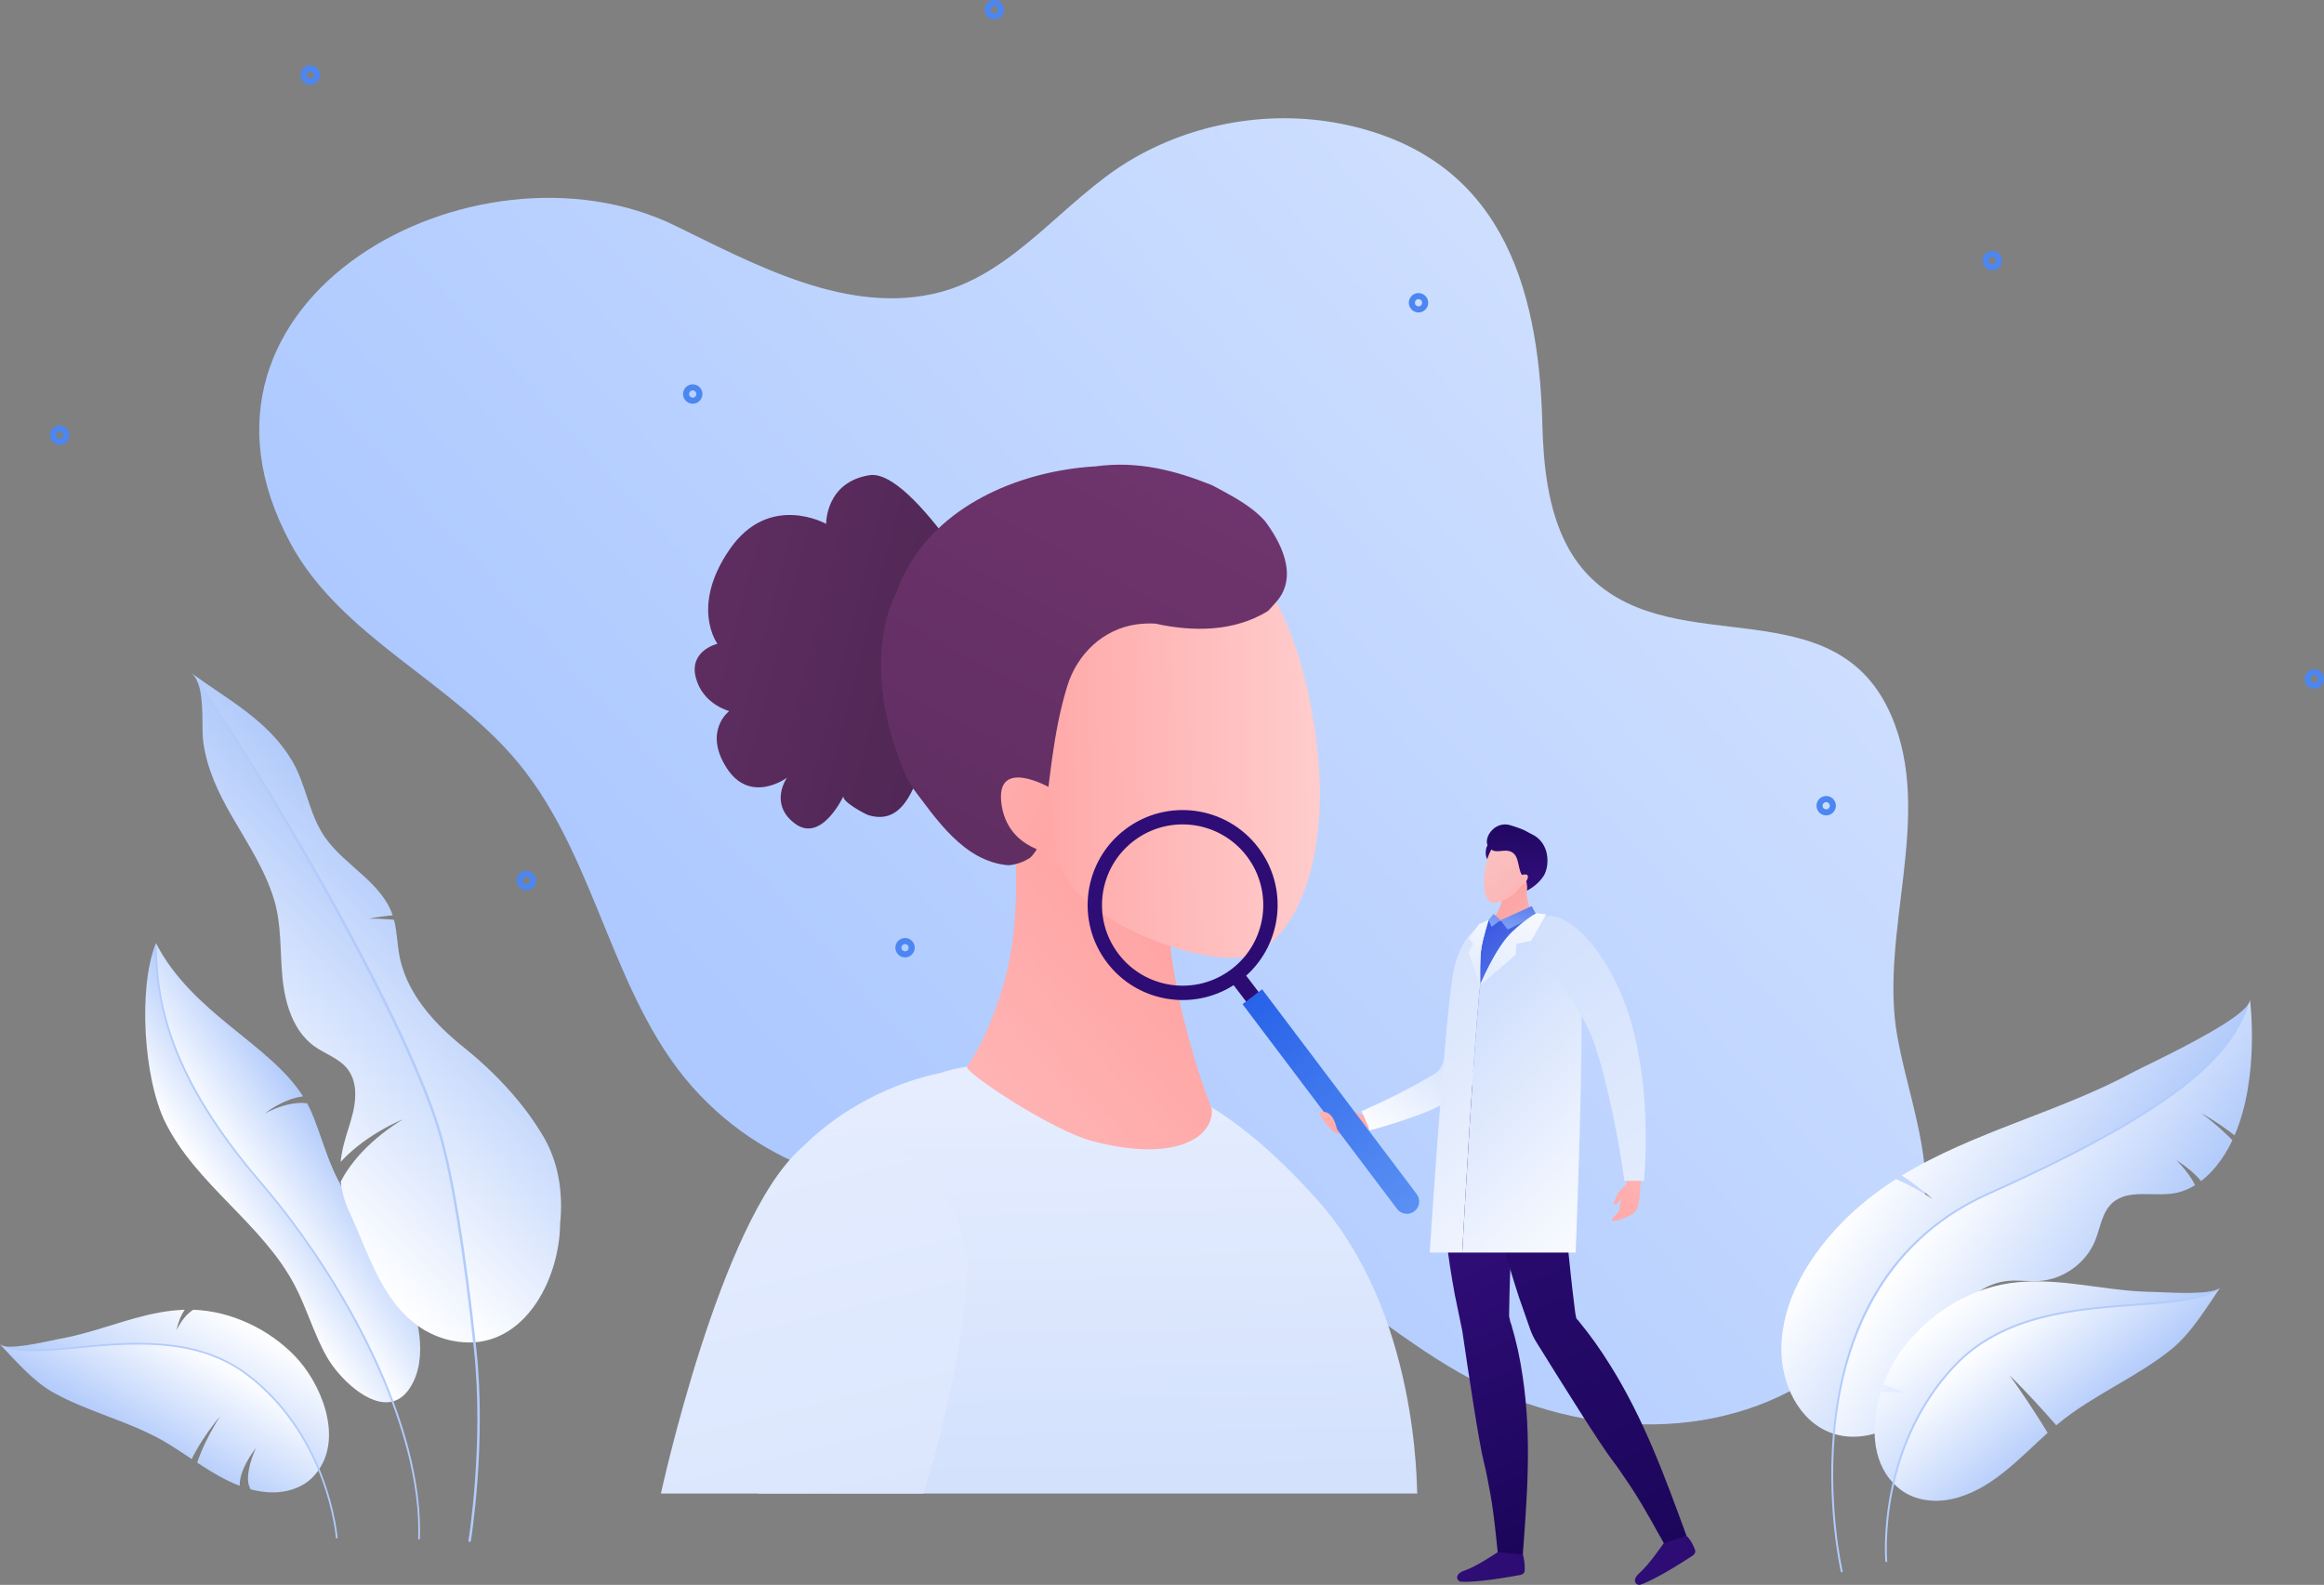 <?xml version="1.0" encoding="UTF-8"?> <svg xmlns="http://www.w3.org/2000/svg" xmlns:xlink="http://www.w3.org/1999/xlink" width="1833.15" height="1250.12" viewBox="0 0 1833.15 1250.12"><rect x="0" y="0" width="1833.15" height="1250.12" fill="#808080" stroke="none"/><defs><style> .cls-1 { fill: url(#linear-gradient-27); } .cls-2 { fill: url(#linear-gradient-24); } .cls-3 { fill: url(#linear-gradient-32); } .cls-4 { fill: #b2cbfb; } .cls-5 { fill: url(#linear-gradient-20); } .cls-6 { fill: url(#linear-gradient-5); } .cls-7 { fill: url(#linear-gradient-6); } .cls-8 { fill: url(#linear-gradient-23); } .cls-9 { fill: url(#linear-gradient-15); } .cls-10 { fill: #4c86f1; } .cls-11 { fill: url(#linear-gradient-8); } .cls-12 { fill: url(#linear-gradient); } .cls-13 { fill: url(#linear-gradient-7); } .cls-14 { fill: url(#linear-gradient-36); } .cls-15 { fill: url(#linear-gradient-14); } .cls-16 { fill: url(#linear-gradient-35); } .cls-17 { fill: url(#linear-gradient-18); } .cls-18 { fill: url(#linear-gradient-26); } .cls-19 { fill: url(#linear-gradient-29); } .cls-20 { fill: url(#linear-gradient-9); } .cls-21 { fill: url(#linear-gradient-10); } .cls-22 { fill: url(#linear-gradient-2); } .cls-23 { fill: url(#linear-gradient-41); } .cls-24 { fill: url(#linear-gradient-33); } .cls-25 { fill: url(#linear-gradient-40); } .cls-26 { fill: url(#linear-gradient-30); } .cls-27 { fill: url(#linear-gradient-34); } .cls-28 { fill: url(#linear-gradient-16); } .cls-29 { fill: url(#linear-gradient-37); } .cls-30 { fill: url(#linear-gradient-39); } .cls-31 { fill: url(#linear-gradient-12); } .cls-32 { fill: url(#linear-gradient-28); } .cls-33 { fill: url(#linear-gradient-11); } .cls-34 { fill: url(#linear-gradient-4); } .cls-35 { fill: url(#linear-gradient-19); } .cls-36 { fill: url(#linear-gradient-42); } .cls-37 { fill: url(#linear-gradient-25); } .cls-38 { fill: url(#linear-gradient-3); } .cls-39 { fill: url(#linear-gradient-38); } .cls-40 { fill: url(#linear-gradient-17); } .cls-41 { fill: url(#linear-gradient-21); } .cls-42 { fill: url(#linear-gradient-13); } .cls-43 { fill: url(#linear-gradient-22); } .cls-44 { fill: url(#linear-gradient-31); } </style><linearGradient id="linear-gradient" x1="1961.83" y1="-2752.51" x2="2036.68" y2="-2752.51" gradientTransform="translate(102.25 4332.31) rotate(-34.25)" gradientUnits="userSpaceOnUse"><stop offset="0" stop-color="#fff"></stop><stop offset="1" stop-color="#b2cbfb"></stop></linearGradient><linearGradient id="linear-gradient-2" x1="1987.54" y1="-2751.93" x2="2064.63" y2="-2751.93" xlink:href="#linear-gradient"></linearGradient><linearGradient id="linear-gradient-3" x1="1477" y1="-2145.47" x2="1698.36" y2="-2145.47" gradientTransform="translate(561.19 3458.55) rotate(-43.07)" xlink:href="#linear-gradient"></linearGradient><linearGradient id="linear-gradient-4" x1="1502.22" y1="-2143.52" x2="1713.08" y2="-2143.52" gradientTransform="translate(561.19 3458.55) rotate(-43.07)" xlink:href="#linear-gradient"></linearGradient><linearGradient id="linear-gradient-5" x1="5463.98" y1="-325.61" x2="5464.45" y2="-325.61" gradientTransform="translate(3004.05 -3515.85) rotate(119.85) scale(1 -1)" xlink:href="#linear-gradient"></linearGradient><linearGradient id="linear-gradient-6" x1="5351.82" y1="-191.87" x2="5463.98" y2="-191.87" gradientTransform="translate(3004.05 -3515.85) rotate(119.85) scale(1 -1)" xlink:href="#linear-gradient"></linearGradient><linearGradient id="linear-gradient-7" x1="5387.08" y1="-193.68" x2="5476.32" y2="-193.68" gradientTransform="translate(3004.05 -3515.85) rotate(119.85) scale(1 -1)" xlink:href="#linear-gradient"></linearGradient><linearGradient id="linear-gradient-8" x1="2244.86" y1="-608.65" x2="618.33" y2="859.74" gradientTransform="matrix(1, 0, 0, 1, 0, 0)" gradientUnits="userSpaceOnUse"><stop offset="0" stop-color="#fff"></stop><stop offset="1" stop-color="#adc9ff"></stop></linearGradient><linearGradient id="linear-gradient-9" x1="844.1" y1="826.33" x2="857.83" y2="1487.07" gradientTransform="matrix(1, 0, 0, 1, 0, 0)" gradientUnits="userSpaceOnUse"><stop offset="0" stop-color="#e7eefe"></stop><stop offset="1" stop-color="#c1d5fc"></stop></linearGradient><linearGradient id="linear-gradient-10" x1="4161.62" y1="73.49" x2="3684.96" y2="266.5" gradientTransform="translate(4393.88 -157.15) rotate(173.16) scale(1 -1) skewX(-1.01)" gradientUnits="userSpaceOnUse"><stop offset="0" stop-color="#753772"></stop><stop offset="1" stop-color="#4d2653"></stop></linearGradient><linearGradient id="linear-gradient-11" x1="528.9" y1="1054.55" x2="1184.02" y2="478.49" gradientTransform="matrix(1, 0, 0, 1, 0, 0)" gradientUnits="userSpaceOnUse"><stop offset="0" stop-color="#ffcdcd"></stop><stop offset="1" stop-color="#ff8686"></stop></linearGradient><linearGradient id="linear-gradient-12" x1="2846.59" y1="573.43" x2="3279.62" y2="573.43" gradientTransform="translate(3881.78) rotate(-180) scale(1 -1) skewX(-1.04)" xlink:href="#linear-gradient-11"></linearGradient><linearGradient id="linear-gradient-13" x1="-4477.59" y1="-418.75" x2="-4932.13" y2="395.53" gradientTransform="translate(5471.24 546.79) rotate(-1.31) skewX(1.04)" xlink:href="#linear-gradient-10"></linearGradient><linearGradient id="linear-gradient-14" x1="3432.88" y1="457.38" x2="2742.42" y2="816.06" gradientTransform="translate(3881.78) rotate(-180) scale(1 -1) skewX(-1.04)" xlink:href="#linear-gradient-11"></linearGradient><linearGradient id="linear-gradient-15" x1="571.2" y1="794.65" x2="877.42" y2="2042.49" xlink:href="#linear-gradient-9"></linearGradient><linearGradient id="linear-gradient-16" x1="1951.3" y1="-96.24" x2="1964.34" y2="-130.55" gradientTransform="translate(2996.65 1411.54) rotate(-161.18) scale(1 -1)" gradientUnits="userSpaceOnUse"><stop offset="0" stop-color="#3c1289"></stop><stop offset="1" stop-color="#1a0559"></stop></linearGradient><linearGradient id="linear-gradient-17" x1="9186.75" y1="788.91" x2="9035.14" y2="637.3" gradientTransform="translate(-7914.86)" gradientUnits="userSpaceOnUse"><stop offset="0" stop-color="#fbcbcb"></stop><stop offset="1" stop-color="#fd8484"></stop></linearGradient><linearGradient id="linear-gradient-18" x1="9060.28" y1="637.3" x2="9266.48" y2="848.3" xlink:href="#linear-gradient-17"></linearGradient><linearGradient id="linear-gradient-19" x1="1674.76" y1="805.69" x2="1719" y2="689.22" gradientTransform="translate(2872.02 626.38) rotate(-161.18) scale(.92 -.79)" xlink:href="#linear-gradient-16"></linearGradient><linearGradient id="linear-gradient-20" x1="9059.71" y1="636.69" x2="9265.91" y2="847.68" xlink:href="#linear-gradient-17"></linearGradient><linearGradient id="linear-gradient-21" x1="-1683.49" y1="1697.64" x2="-1773.21" y2="1753.74" gradientTransform="translate(-727.92 2457.14) rotate(94.09) scale(1 -1)" gradientUnits="userSpaceOnUse"><stop offset="0" stop-color="#fefefe"></stop><stop offset="1" stop-color="#cdddfd"></stop></linearGradient><linearGradient id="linear-gradient-22" x1="5455.41" y1="2573.91" x2="5358.17" y2="2750.33" gradientTransform="translate(-4664.13 2769.53) rotate(-44.36)" xlink:href="#linear-gradient-11"></linearGradient><linearGradient id="linear-gradient-23" x1="-7966.3" y1="858.25" x2="-8109.61" y2="1199.79" gradientTransform="translate(-6981.53) rotate(-180) scale(1 -1) skewX(-6.9)" xlink:href="#linear-gradient-16"></linearGradient><linearGradient id="linear-gradient-24" x1="-8153.86" y1="563.92" x2="-8442.45" y2="1251.72" gradientTransform="translate(-7150.12) rotate(-180) scale(1 -1) skewX(-2.81)" xlink:href="#linear-gradient-16"></linearGradient><linearGradient id="linear-gradient-25" x1="13992.85" y1="863.19" x2="13863.29" y2="733.64" gradientTransform="translate(-12724.53)" gradientUnits="userSpaceOnUse"><stop offset="0" stop-color="#9fc3fd"></stop><stop offset="1" stop-color="#2d4bdd"></stop></linearGradient><linearGradient id="linear-gradient-26" x1="14023.16" y1="964.49" x2="13857.81" y2="799.14" gradientTransform="translate(-12724.53)" xlink:href="#linear-gradient-21"></linearGradient><linearGradient id="linear-gradient-27" x1="14016.9" y1="998.18" x2="13769.01" y2="750.29" gradientTransform="translate(-12724.53)" xlink:href="#linear-gradient-21"></linearGradient><linearGradient id="linear-gradient-28" x1="13877.35" y1="689.33" x2="13917.06" y2="834.25" gradientTransform="translate(-12724.53)" xlink:href="#linear-gradient-21"></linearGradient><linearGradient id="linear-gradient-29" x1="13893.52" y1="751.81" x2="13923.61" y2="672.6" xlink:href="#linear-gradient-25"></linearGradient><linearGradient id="linear-gradient-30" x1="13909.53" y1="757.91" x2="13939.62" y2="678.69" xlink:href="#linear-gradient-25"></linearGradient><linearGradient id="linear-gradient-31" x1="8173.3" y1="1191.18" x2="8859.19" y2="1298.23" gradientTransform="translate(-7288.74)" xlink:href="#linear-gradient-16"></linearGradient><linearGradient id="linear-gradient-32" x1="6972.38" y1="4543.75" x2="7658.24" y2="4650.79" gradientTransform="translate(-7159.29 -209.15) rotate(-22.64)" xlink:href="#linear-gradient-16"></linearGradient><linearGradient id="linear-gradient-33" x1="1323.4" y1="-487.72" x2="2585.76" y2="450.57" gradientTransform="translate(-817.88 74.28) rotate(22.76)" xlink:href="#linear-gradient-16"></linearGradient><linearGradient id="linear-gradient-34" x1="18641.59" y1="-5039.2" x2="18957.19" y2="-4795.28" gradientTransform="translate(-18236.81 3308) rotate(7.41)" gradientUnits="userSpaceOnUse"><stop offset="0" stop-color="#0c4ae3"></stop><stop offset="1" stop-color="#6da1f7"></stop></linearGradient><linearGradient id="linear-gradient-35" x1="8650.45" y1="806.11" x2="8478.41" y2="1118.24" gradientTransform="translate(-7288.74)" xlink:href="#linear-gradient-11"></linearGradient><linearGradient id="linear-gradient-36" x1="-4034.33" y1="1198.41" x2="-3632.17" y2="690.92" gradientTransform="translate(-2480.3) rotate(-180) scale(1 -1)" xlink:href="#linear-gradient-21"></linearGradient><linearGradient id="linear-gradient-37" x1="13960.74" y1="702.66" x2="13836.84" y2="826.56" gradientTransform="translate(-12724.53)" xlink:href="#linear-gradient-21"></linearGradient><linearGradient id="linear-gradient-38" x1="5444.55" y1="2568.36" x2="5347.73" y2="2744.02" gradientTransform="translate(-4664.13 2769.53) rotate(-44.36)" xlink:href="#linear-gradient-11"></linearGradient><linearGradient id="linear-gradient-39" x1="229.27" y1="-4187.46" x2="397.6" y2="-4187.46" gradientTransform="translate(-1109.04 4168.3) rotate(35.41)" xlink:href="#linear-gradient"></linearGradient><linearGradient id="linear-gradient-40" x1="285.18" y1="-4190.87" x2="446.92" y2="-4190.87" gradientTransform="translate(-1109.04 4168.3) rotate(35.41)" xlink:href="#linear-gradient"></linearGradient><linearGradient id="linear-gradient-41" x1="1000.65" y1="-608.59" x2="1125.51" y2="-608.59" gradientTransform="translate(450.32 626.12) rotate(50.65)" xlink:href="#linear-gradient"></linearGradient><linearGradient id="linear-gradient-42" x1="1039.9" y1="-610.61" x2="1139.24" y2="-610.61" gradientTransform="translate(450.32 626.12) rotate(50.65)" xlink:href="#linear-gradient"></linearGradient></defs><g id="Bg"></g><g id="Layer_1" data-name="Layer 1"><g><path class="cls-12" d="M123.01,743.91c-14.35,35.37-9.6,107.15,7.36,141.34,24.4,49.19,76.48,79.88,102.05,128.48,9.72,18.47,15.27,38.96,25.69,57.04,9.01,15.63,32.73,39.55,51.59,34.66-23.14-61.85-62.63-124.41-104.01-172.67-66.44-77.5-82.51-133.62-82.68-188.85Z"></path><path class="cls-22" d="M263.42,924.06c-6.84-15.07-11.13-31.17-17.56-46.42-1.07-2.55-2.27-5.02-3.59-7.43-1.26-.15-2.54-.25-3.83-.27-1.99-.03-4,.12-6.02,.37-2.02,.25-4.04,.65-6.04,1.14-2.01,.49-4,1.08-5.98,1.77-1.97,.68-3.93,1.45-5.85,2.3-1.92,.85-3.82,1.77-5.66,2.82,1.65-1.33,3.4-2.54,5.18-3.7,1.79-1.16,3.63-2.25,5.52-3.26,1.89-1.01,3.83-1.95,5.83-2.79,2-.84,4.04-1.6,6.16-2.22,2.11-.61,4.27-1.13,6.5-1.46,.33-.05,.66-.09,.99-.13-26.63-41.75-87.3-65.15-116.06-120.87,.17,55.23,16.24,111.35,82.68,188.85,41.38,48.27,80.87,110.83,104.01,172.67,5.06-1.31,9.77-4.7,13.76-10.87,15.12-23.43,6.14-59.9-5.4-82.66-15.62-30.79-40.36-56.4-54.64-87.84Z"></path><path class="cls-38" d="M346.84,893.4c-25.45-87.07-132.5-272.08-190.9-355.28,5.34,13.27,2.94,36.67,4.39,47.1,3.05,21.92,12.13,40.43,22.39,58.34,12.11,21.13,25.87,41.44,33.32,65.57,6.1,19.74,4.77,40.89,6.71,61.46,1.94,20.57,8.34,42.5,25.09,54.59,8.54,6.17,19.39,9.46,26,17.66,4.01,4.97,5.88,11.06,6.29,17.44,1.04,17.22-7.39,31.98-10.43,49.11-.45,2.38-.78,4.74-1.01,7.08,1.62-1.76,3.29-3.47,5.02-5.1,2.61-2.47,5.29-4.83,8.07-7.04,2.78-2.22,5.62-4.33,8.53-6.32,2.91-1.99,5.88-3.88,8.9-5.67,3.02-1.79,6.09-3.47,9.21-5.06,3.12-1.58,6.28-3.07,9.5-4.38-3.01,1.74-5.91,3.64-8.76,5.62-2.84,1.98-5.61,4.05-8.31,6.2-2.7,2.15-5.31,4.38-7.85,6.69-2.53,2.31-4.97,4.71-7.31,7.18-2.35,2.46-4.56,5.04-6.66,7.67-2.11,2.62-4.04,5.37-5.85,8.15l-1.33,2.1-1.24,2.15c-.42,.71-.8,1.44-1.18,2.17l-.57,1.09c-.04,.07-.07,.14-.11,.21,.87,7.77,2.97,15.29,6.23,22.56,16.08,34.19,26.47,74.74,60.32,94.76,6.44,3.68,13.58,6.48,21.55,8.11,6.06,1.23,11.82,1.59,17.29,1.2-6.67-60.79-15.83-126-27.34-165.38Z"></path><path class="cls-34" d="M426.21,892.51c-5.2-8.42-11.04-16.49-17.36-24.19-12.64-15.41-27.14-29.36-42.22-41.53-5.95-4.75-11.8-9.81-17.32-15.2-16.53-16.19-30.02-35.38-34.25-57.82-1.76-9.36-1.87-19.07-4.25-28.24-1.34-.15-2.68-.28-4.03-.39-5.2-.42-10.44-.61-15.7-.47,5.15-1.1,10.39-1.88,15.67-2.43,1-.1,2-.19,3-.27-.02-.07-.05-.15-.07-.22-8.76-25.58-37-38.65-52.81-60.58-13.29-18.45-14.97-41.73-26.6-61.27-19.07-32.03-50.6-47.94-79.61-69.22,2.31,1.7,4.02,4.29,5.29,7.45,58.4,83.2,165.45,268.21,190.9,355.28,11.51,39.39,20.68,104.59,27.34,165.38,42.83-3.02,67.18-52.07,67.63-93.55,.65-6.33,.89-12.67,.65-18.97-.7-18.9-5.61-37.39-16.27-53.75Z"></path><path class="cls-6" d="M0,1060.4c1.01,.54,2.08,1.02,3.2,1.45-1.44-.29-2.54-.76-3.2-1.45Z"></path><path class="cls-7" d="M141.55,1041.18c-1,2.65-1.78,5.35-2.22,8.09,1.08-2.55,2.47-4.93,4.01-7.15,1.55-2.22,3.29-4.26,5.21-6.02,.95-.89,1.96-1.69,3-2.41,.29-.21,.6-.41,.9-.6,29.71,1.02,59.42,15.15,79.95,36.31,20.52,21.14,37.81,62.49,19.12,89.84-10.16-24.61-27.48-53.16-56.88-75.24-62.91-47.25-154.75-7.95-191.45-22.15,10.44,2.13,38.69-4.93,44.08-5.87,26.97-4.68,52.19-16.02,78.96-20.79,6.4-1.14,12.88-1.9,19.5-2.11-.09,.14-.19,.28-.28,.42-1.62,2.45-2.89,5.03-3.91,7.68Z"></path><path class="cls-13" d="M194.65,1083.99c29.4,22.08,46.72,50.63,56.88,75.24-1.26,1.84-2.68,3.62-4.28,5.33-8.71,9.3-22.12,13.21-34.84,12.55-5.09-.27-10.02-1.1-14.82-2.38-.08-.31-.21-.61-.35-.88-1.01-1.87-1.56-4.35-1.62-7-.08-2.65,.24-5.44,.78-8.22,.55-2.78,1.32-5.57,2.25-8.33,.93-2.75,2-5.48,3.25-8.15-1.83,2.31-3.5,4.76-5.07,7.28-1.57,2.53-3.01,5.17-4.27,7.95-1.24,2.78-2.32,5.7-2.96,8.88-.33,1.58-.54,3.24-.56,4.97,0,.24,0,.49,0,.73-11.73-4.45-22.75-11.22-33.49-18.27,.07-.2,.13-.39,.2-.59,.41-1.26,.88-2.51,1.33-3.76,.48-1.24,.95-2.5,1.48-3.73,1.02-2.48,2.11-4.94,3.27-7.37,1.16-2.43,2.37-4.84,3.64-7.23,1.27-2.39,2.59-4.75,3.97-7.09,1.38-2.33,2.79-4.65,4.3-6.91-1.77,2.06-3.47,4.19-5.14,6.35-1.66,2.16-3.28,4.36-4.85,6.59-1.57,2.24-3.1,4.51-4.57,6.82-1.48,2.31-2.9,4.67-4.25,7.07-.69,1.19-1.33,2.42-1.99,3.64-.57,1.12-1.15,2.24-1.7,3.37-7.54-5.01-14.98-10.02-22.46-14.32-27.82-15.96-60.48-23.12-87.72-38.73-15.31-8.78-28.93-24.7-41.05-37.4,.65,.69,1.76,1.15,3.2,1.45,36.7,14.2,128.54-25.1,191.45,22.15Z"></path><path class="cls-4" d="M122.35,745.94c.31,30.31,5.57,57.15,16.52,84.3,13.12,32.54,34.81,66.22,66.3,102.96,64.35,75.07,127.87,190.89,124.69,280.45-.01,.37,.28,.68,.65,.7,.15,0,.29-.04,.4-.12,.17-.12,.29-.31,.29-.53,.76-21.46-2.22-45.27-8.85-70.77-6.15-23.63-15.42-48.64-27.54-74.34-22.24-47.15-53.71-95.54-88.62-136.26-70.54-82.28-81.81-139.56-82.48-184.73-.27-.77-.46-1.57-.6-2.38-.14,0-.27,0-.41,0-.11,.25-.23,.49-.35,.73Z"></path><path class="cls-4" d="M154.08,534.12c1,1.39,1.82,3,2.42,4.69,.58,1.2,1.04,2.46,1.38,3.75,61.07,87.92,163.78,268.11,188.04,351.11,10,34.22,19.39,91.6,27.89,170.55,8.04,74.64-4.18,150.18-4.3,150.94-.09,.53,.27,1.02,.8,1.11,.31,.05,.61-.05,.82-.25,.15-.14,.26-.33,.29-.55,.12-.76,12.39-76.55,4.32-151.46-8.52-79.06-17.92-136.55-27.96-170.89-11.76-40.25-42.54-106.16-86.66-185.59-36.01-64.82-77.55-132.24-106.91-173.57-.04,.05-.08,.11-.12,.16Z"></path><path class="cls-4" d="M264.93,1212.88c-.02-.2-1.64-20.28-11.14-46.02-8.76-23.74-26.2-57.29-59.54-82.33-39.7-29.82-91.29-24.96-132.73-21.05-24.03,2.26-44.8,4.22-58.37-.94,.13-.14,.26-.28,.38-.42,1.42,.4,2.95,.56,4.42,.5,13.23,3.3,32.03,1.54,53.44-.48,41.68-3.93,93.54-8.82,133.67,21.31,14.85,11.15,27.83,24.89,38.59,40.83,8.6,12.75,15.81,26.93,21.42,42.15,9.56,25.91,11.19,46.14,11.21,46.34,.01,.14-.02,.27-.09,.39-.11,.19-.3,.32-.53,.34-.37,.03-.69-.25-.72-.62Z"></path></g><path class="cls-11" d="M1235.87,430c-14.87-28.25-18.47-63.15-19.29-95.82-2.8-111.09-34.16-209.55-154.45-235.67-58.24-12.65-121.19-2.1-172.13,28.84-50.7,30.8-89.21,87.14-147.73,102.9-72.32,19.48-146.89-21.66-209.79-52.29-157.37-76.61-407.55,57.5-303.37,250.54,39.84,73.82,126.76,108.86,180.05,173.64,63.53,77.22,73.81,189.72,143.08,261.86,129.83,135.19,331.43,45.26,475.97,135.4,47.91,29.88,90.63,68.22,141.33,93.07,89.52,43.87,202.85,45.2,281.38-21.47,44.4-37.67,73.52-95.95,66.73-154.58-3.85-33.24-14.9-65.2-20.92-98.12-15.04-82.33,29.24-174.36-4.79-253.61-44.08-102.66-168.6-42.91-236.61-108.47-8.02-7.73-14.4-16.59-19.47-26.22Z"></path><g><path class="cls-20" d="M1117.88,1178.07c-.53-3.94,1.35-142.71-79.6-232.57-67.37-74.77-128.94-108.84-217.49-108.84-12.32,0-24.68,.78-36.71,2.31-25.01,1.49-39.49,6.35-42.04,7.27-76.44,15.8-155.61,78.57-159.4,167.74-2.35,55.15,3.94,110.2,15.26,164.09h519.99Z"></path><path class="cls-21" d="M789.6,490.28s-68.88-120.93-103.73-115.46c-34.85,5.47-34.2,38.41-34.2,38.41,0,0-44.91-25.29-76.18,20.16-31.27,45.45-9.56,74.41-9.56,74.41,0,0-22.54,5.24-17.12,26.54,5.42,21.3,26.39,26.53,26.39,26.53,0,0-20.72,15.63-2.04,44.84,18.69,29.21,47.61,7.72,47.61,7.72,0,0-14.64,20.67,6.35,36.26,20.92,15.54,38.13-21.57,38.24-21.82-1.92,4.16,17.24,14.4,19.66,15.13,19.24,5.78,29.15-7.25,36.26-23.13,19.92-44.5,45.22-86.71,68.33-129.58Z"></path><path class="cls-33" d="M794.77,612.89s11.42,60.23,4.69,122.98c-6.69,62.45-36.42,105.39-36.42,105.39-5.08,2.83,65.77,49.87,97.45,58.47,68.13,18.48,97.65-4.03,95.25-25.2h0s-24.79-61.3-32.88-129.83c-10.14-85.8,8.6-124.59,8.6-124.59l-136.69-7.23Z"></path><path class="cls-31" d="M887.64,391.35c-171.03-1.55-183.55,156.01-133.24,221.99,46.14,60.51,60.5,28.73,85.36,76.89,19.15,37.1,98.89,68.54,137.96,65.02,39.08-3.52,79.26-74.72,57.04-194.57-22.43-120.95-84.43-168.76-147.12-169.33Z"></path><path class="cls-42" d="M1000.25,481.9c-26.78,16.55-59.25,16.55-89.01,9.98-5.08-.26-9.91-.05-14.49,.57-26.5,3.61-47.08,23.41-54.86,48.58-11.73,37.98-13.7,76.21-19.56,114.95-.49,3.26-1.29,6.36-2.38,9.22-1.73,4.56-4.18,8.47-7.52,11.47-5.56,3.51-11.23,5.33-16.85,5.82-35.59-2.78-57.56-37.32-76.49-62.1-2.46-4.32-4.68-8.76-6.64-13.3-1.96-4.54-3.65-9.2-5.04-13.96-1.56-4.25-3.03-8.7-4.37-13.32-6.74-23.1-10.36-50.38-6.57-77.39,1.04-7.1,2.58-14.18,4.77-21.24,1.85-5.1,3.94-10.09,6.23-14.96,20.36-56.06,76.7-87.05,134.87-96.05,7.27-1.13,14.58-1.9,21.86-2.32,33.27-4.51,62.53,3.11,91.91,14.87,11.05,5.95,22.68,11.89,32.43,19.62,3.25,2.58,6.29,5.35,9.05,8.4,11.09,14.63,27.84,43.05,8.97,64.21-3.1,3.56-6.33,6.94-6.33,6.94Z"></path><path class="cls-15" d="M828.5,621.46s-43.43-25.04-38.59,12.4c4.82,37.33,43.62,39.96,43.62,39.96l-5.02-52.35Z"></path><path class="cls-9" d="M631.1,906.57c-63.21,56.65-109.77,271.51-109.77,271.51h207.21s29.81-93.93,34.24-170.7c4.43-76.78-82.45-144.92-131.68-100.8Z"></path></g><g><path class="cls-28" d="M1180.51,662s-7.07,1.18-8.35,7.93c-1.27,6.75,2.22,13.07,10.22,10.67,8-2.4,8.56-16.07-1.87-18.6Z"></path><path class="cls-40" d="M1176.62,725.72c.13-.06,.26-.11,.4-.17,1.68,1.62,9.62,1.8,16.81,1.2,10.69-.89,13.57-3.85,14.87-5.23-1.14-2.48-2.77-6.64-3.86-12.02-1.82-9,1.32-18.4,1.32-18.4l-19.3,2.79s.25,7.7-2.23,17.11c-2.29,8.68-7.26,13.95-8.02,14.72Z"></path><path class="cls-17" d="M1202.51,657.26c16.8,3.81,20.7,23.24,12.45,32.77-7.6,8.79-12.57,3.77-16.83,10.92-3.29,5.52-15.24,11.92-21.18,10.91-5.94-1-8.78-14.99-4.08-33.15,4.7-18.16,20.38-23.55,29.63-21.45Z"></path><path class="cls-35" d="M1207.91,657.82c15.12,6.81,14.56,25.64,9.59,33.27s-13.07,11.45-13.07,11.45c0,0,1.2-7.7-3.15-11.61s-2.34-15.39-8.77-18.8-12.73,2.55-18.16-3.76c-5.44-6.31,4.21-21.42,17.08-17.44,12.87,3.98,12.78,5.23,16.48,6.89Z"></path><path class="cls-5" d="M1200.28,690.23s6.57-2.36,4.56,3.09c-2.01,5.44-7.87,4.42-7.87,4.42l3.31-7.51Z"></path><path class="cls-41" d="M1073.91,876.52c19.67-8.69,38.94-18.29,57.52-29.38,2.67-1.59,4.78-3.98,5.99-6.82,7.59-17.71,9.95-35.56,10.82-54.35,.54-11.71-2.2-39.9,13.55-44.43,16.43-4.73,22.42,28.5,22.87,38,1.44,30.3-9.34,63.07-34.21,83.17-13.65,11.03-30.88,16.7-47.18,22.11-7.53,2.5-15.13,4.79-22.79,6.84l-6.57-15.13Z"></path><path class="cls-43" d="M1074.92,878.84c-.62,.27-1.24,.54-1.86,.81-3.11-2.82-8.82-4.63-11.19-4.68-3.35-.08-7.24-1.48-7.6,.72-.17,1.08,3.23,2.32,6.29,3.65-2.62,.04-4.95,.37-6.4,.88-4.36,1.54-6.59-.89-7.8-1.14-1.21-.25-5.02-2.85-5.43-1.11-.41,1.74,8.4,14.33,14.1,16.1,5.7,1.78,20.72-3.19,20.72-3.19v-.08c1.33-.28,2.66-.57,3.99-.87l-4.81-11.08Z"></path><path class="cls-8" d="M1138.2,934.23c.62-32.58,2.85-62.58,4.19-78.2h50.93c0,4.77-.05,22.07-.23,32.07,.07,13.23,.13,26.39,.17,39.51,.06,42.49-2.28,65.86-2.89,108.76-.01,.99,0,2.01,.06,3.04l.25-.04c.19,1.71,.59,3.4,1.31,4.97,2.05,6.84,3.81,13.67,5.31,20.51,1.49,6.84,2.72,13.68,3.72,20.51,7.42,49,3.46,96.59-.11,144.23l-19.36-3.56c-1.28-11.13-2.68-29.07-5.87-47.1-1.75-9.91-3.6-19.26-5.32-26.07-3.69-14.67-11.46-65.75-16.93-103.14-2.47-11.82-4.54-21.87-5.85-28.28-2.88-15.54-5.34-31.41-7.02-46.37-1.68-14.96-2.58-28.99-2.35-40.87Z"></path><path class="cls-2" d="M1219.98,856.03c1.12,7.84,3.03,21.48,4.03,29.51,1.96,13.29,3.88,26.5,5.79,39.69,6.11,42.69,7.13,66.39,12.64,109.55,.22,1.72,.53,3.53,1.03,5.29,.42,.51,.87,.99,1.35,1.45,4.67,5.64,9.08,11.4,13.27,17.26,4.18,5.86,8.13,11.81,11.88,17.85,27.09,43.18,43.48,88.84,60.37,134.86l-16.91,7.49c-5.79-9.96-15.95-29.38-26.32-45.1-5.7-8.64-11.24-16.72-15.61-22.46-9.63-12.69-39.06-59.61-59.66-92.82-1.94-3.13-3.54-6.44-4.78-9.88-3.68-10.44-6.77-19.29-8.79-25.11-5.05-15.36-9.72-31.09-13.49-45.97-3.78-14.88-6.66-28.91-8.13-40.86-4.5-36.64-8.5-67.74-9.76-80.74h53.1Z"></path><path class="cls-37" d="M1153.25,845.06c-.96-3.27-7.48-26.42-8.15-51.66-.42-15.89,1.52-29.49,5.77-40.42,5.25-13.48,14.05-22.91,26.18-28.05,1.76,1.2,6.29,1.47,9.9,1.47,2.34,0,4.92-.11,7.47-.32,10.83-.9,13.98-3.83,15.48-5.4,13.04,1.54,22.7,7.39,28.71,17.4,10.96,18.24,8.04,47.4,3.66,68.65-4.38,21.27-11.06,39.07-12.15,41.89l-76.86-3.56Z"></path><path class="cls-18" d="M1246.8,770.22c0-.08-.01-.16-.02-.23-.45-24.25-8.72-45.65-35.01-49.64-3.01,1.69-9.46,5.83-18.94,14.67-10.88,10.14-21.46,32.72-25.17,41.13-.35,2.66-.66,5.43-.93,8.3-4.75,51.03-11.14,163.59-13.34,203.56h89.48s6.94-173.37,3.93-217.79Z"></path><path class="cls-1" d="M1168.57,747.29c1.3-7.29,4.66-18.47,5.66-21.71-16.43,8.09-24.44,23.6-27.78,40.85h0c-.3,1.58-.57,3.17-.8,4.77-6.84,45.03-17.92,216.8-17.92,216.8h25.66c2.2-39.97,8.58-152.53,13.34-203.56,.26-2.74,.55-5.39,.88-7.93-.11-5.48-.31-22.1,.96-29.22Z"></path><path class="cls-32" d="M1174.2,725.59s-4.09,13.1-5.63,21.7c-1.54,8.6-.92,30.09-.92,30.09l-9.21-25.79,3.68-7.06-3.68-4.3,8.29-11.36,7.47-3.27Z"></path><g><polygon class="cls-19" points="1178.15 720.89 1174.19 725.63 1176.55 731.02 1183.61 725.8 1178.15 720.89"></polygon><polygon class="cls-26" points="1208.21 714.75 1212.17 722.12 1189.26 733.17 1183.61 725.8 1208.21 714.75"></polygon></g><path class="cls-44" d="M1201.17,1225.97s1.04,3.09,1.38,7.37c.17,2.07,.17,4.09,.13,5.62-.04,1.53-1.5,2.96-3.39,3.31-9.86,1.83-34.55,6.16-47,5.3-3-.21-5.81-5.91,3.08-8.81,8.89-2.9,25.98-14.41,25.98-14.41l19.82,1.62Z"></path><path class="cls-3" d="M1330.34,1211.48s2.5,2.2,4.46,6.02c.95,1.85,1.73,3.71,2.28,5.13,.55,1.43-.25,3.31-1.86,4.36-8.4,5.49-29.51,18.99-41.34,22.99-2.85,.96-7.64-3.22-.55-9.32,7.09-6.1,19.05-23.49,19.05-23.49l17.95-5.69Z"></path><g><path class="cls-24" d="M887.51,654.23c32.94-25.04,79.95-18.64,104.99,14.31,23.78,31.28,19.2,75.24-9.53,101.04l24.29,31.96-9.87,7.5-24.3-31.96c-32.54,20.78-76.12,13.43-99.9-17.85-25.04-32.94-18.64-79.95,14.31-104.99Zm-5.3,98.14c21.26,27.97,61.16,33.4,89.13,12.15,27.97-21.26,33.4-61.16,12.15-89.13-21.26-27.97-61.16-33.4-89.13-12.15-27.97,21.26-33.4,61.16-12.15,89.13Z"></path><path class="cls-27" d="M1115.62,955.45c4.27-3.24,5.1-9.33,1.85-13.6l-121.93-161.54-15.45,11.74,121.93,161.54c3.24,4.27,9.33,5.1,13.6,1.85Z"></path></g><path class="cls-16" d="M1294.68,930.63l-11.52,.28c0,1.16-.03,2.31-.04,3.47-.15,.04-.24,.09-.23,.15-3.48,1.96-6.82,6.56-7.59,8.68-1.08,3-3.51,6.08-1.64,7.06,.92,.48,3.07-2.22,5.18-4.57-.75,2.37-1.15,4.57-1.13,6.03,.07,4.4-2.79,5.67-3.37,6.68-.59,1.01-4.08,3.67-2.64,4.56,1.44,.89,15.44-3.26,18.75-7.86s3.35-19.63,3.35-19.63l-.08-.02s0-.07-.02-.11c.04-.19,.08-.39,.12-.58,.29-1.38,.57-2.76,.84-4.15Z"></path><path class="cls-14" d="M1212.29,727.67c11.98-17.95,53,10.91,72.96,74.25,14.39,45.67,14.02,99.34,11.61,129.46h-15.6c-3.58-27.56-12.84-77.28-23.77-108.5-14.45-41.3-58.28-75.6-45.2-95.21Z"></path><path class="cls-29" d="M1167.51,777.27s11.8-29.67,25.31-42.26c13.51-12.59,19.16-14.64,19.16-14.64l7.55,.82-11.67,20.88-11.67,2.46-.61,8.6-28.08,24.14Z"></path><path class="cls-39" d="M1040.93,877.97c.41-1.74,4.94-1.08,6.99,.26,6.23,4.07,7.1,15.85,7.1,15.85-5.7-1.78-14.5-14.36-14.1-16.1Z"></path></g><g><path class="cls-30" d="M1568.63,941.48c160.94-71.98,191.7-113.43,204.57-149.05-8.28,11.92-48.15,32.27-72.33,44.2-8.58,4.23-15.18,7.41-17.7,8.77-58.94,31.93-126.58,47.29-183.07,81.85,4.25,2.71,8.36,5.6,12.35,8.63,4.17,3.18,8.24,6.49,12.09,10.01-4.31-2.94-8.78-5.61-13.32-8.13-4.54-2.51-9.16-4.85-13.87-6.95-.58-.26-1.15-.52-1.73-.77-15.77,10.05-30.62,21.7-44.09,35.76-25.64,26.77-46.15,61.03-46.42,98.09-.2,27.62,13.83,57.42,39.89,66.57,.51,.18,1.03,.35,1.54,.51,5.83-67.83,32.93-149.63,122.08-189.5Z"></path><path class="cls-25" d="M1536.47,1061.7c2.39-8.38,4.23-17.01,8.2-24.76,7.62-14.87,23.26-25.32,39.92-26.66,8.07-.65,16.2,.69,24.28,.11,18.93-1.36,36.57-14.17,43.73-31.74,4.14-10.16,5.36-22.21,13.43-29.64,12.92-11.89,33.73-4.43,50.89-8.16,5.17-1.12,10.03-3.23,14.53-6.01-.74-1.55-1.6-3.09-2.52-4.6-1.66-2.69-3.56-5.29-5.61-7.79-2.05-2.5-4.23-4.93-6.58-7.21,2.81,1.69,5.51,3.58,8.14,5.6,2.63,2.02,5.16,4.21,7.56,6.61,1.29,1.31,2.54,2.68,3.73,4.14,4.34-3.32,8.27-7.23,11.73-11.42,5.2-6.31,9.49-13.34,13-20.79-1.29-1.33-2.6-2.64-3.94-3.93-2.16-2.08-4.37-4.12-6.63-6.11-2.26-1.99-4.56-3.93-6.91-5.83-2.35-1.89-4.73-3.75-7.19-5.52,2.66,1.45,5.26,3.01,7.84,4.6,2.58,1.6,5.13,3.25,7.64,4.97,2.51,1.71,4.99,3.48,7.44,5.32,1.17,.88,2.33,1.77,3.48,2.68,20.19-46.87,12.08-107.48,12.07-107.51,.17,1.27-.38,2.74-1.51,4.37-12.87,35.62-43.63,77.07-204.57,149.05-89.15,39.87-116.25,121.67-122.08,189.5,19.84,6.22,42.4-.78,58.14-14.49,16.14-14.07,25.92-34.19,31.79-54.79Z"></path><path class="cls-4" d="M1730.47,850.97c27-22.68,37.28-41.33,43.35-58.04-.69,1.08-1.63,2.05-2.7,2.9-6.18,15.64-16.7,33.07-41.61,53.99-32.37,27.19-85.09,56.94-161.18,90.97-38.37,17.16-68.36,43.56-89.14,78.48-16.62,27.92-27.41,61.3-32.09,99.22-4.16,33.72-2.6,64.86-.57,85.04,2.21,21.88,5.44,35.98,5.47,36.12,.04,.19,.15,.34,.3,.44,.17,.12,.39,.17,.6,.12,.4-.09,.65-.5,.56-.9-.03-.14-3.25-14.17-5.44-35.97-2.02-20.11-3.57-51.13,.57-84.71,7.31-59.22,34.12-137.91,120.35-176.48,76.22-34.09,129.05-63.92,161.53-91.19Z"></path><path class="cls-23" d="M1485.6,1092l16.49,6.47-18.48-.63c-7.78,24.96-7.74,53.76,9.88,72.1,6.63-28.89,20.41-63.41,48.63-93.06,60.4-63.43,168.44-37.16,206.13-59.49-11.07,4.26-43.39,1.69-49.48,1.65-30.47-.19-60.25-8-90.51-8.32-7.6-.08-15.23,.31-22.91,1.41-34.81,5-67.52,26.91-87.38,55.64-4.77,6.9-9.06,15.21-12.38,24.21Z"></path><path class="cls-36" d="M1542.11,1076.88c-28.22,29.64-42,64.17-48.63,93.06,1.72,1.79,3.61,3.49,5.68,5.07,11.27,8.62,26.71,10.45,40.56,7.38,30.6-6.78,52.73-31.78,75.48-52.24-.04-.06-.09-.13-.13-.19l-.03-.05-3.57-5.75c-1.21-1.91-2.4-3.83-3.62-5.73-2.43-3.81-4.88-7.61-7.38-11.38-2.5-3.77-5.02-7.52-7.6-11.25-2.58-3.72-5.18-7.43-7.9-11.06,3.28,3.14,6.47,6.37,9.64,9.63,3.16,3.26,6.29,6.57,9.39,9.9,3.1,3.33,6.17,6.69,9.21,10.08,1.53,1.69,3.03,3.4,4.55,5.1l4.21,4.79c.71-.59,1.41-1.18,2.12-1.76,27.61-22.64,62.15-36.5,89.19-58.64,15.2-12.45,27.23-32.44,38.21-48.6-.59,.87-1.72,1.59-3.25,2.18-37.69,22.33-145.74-3.95-206.13,59.49Z"></path><path class="cls-4" d="M1488.62,1231.31c-.02-.22-1.92-22.56,3.78-52.58,5.26-27.67,18.24-67.71,50.25-101.33,38.12-40.03,95.64-44.17,141.87-47.5,26.8-1.93,49.96-3.6,63.91-11.75-.17-.13-.33-.26-.5-.39-1.49,.7-3.13,1.15-4.76,1.36-13.92,6.06-34.88,7.57-58.76,9.29-46.48,3.34-104.33,7.5-142.84,47.96-14.25,14.97-25.98,32.44-34.87,51.92-7.1,15.58-12.41,32.47-15.78,50.21-5.73,30.21-3.81,52.72-3.79,52.94,.01,.16,.07,.3,.17,.41,.15,.19,.39,.29,.65,.27,.41-.04,.72-.4,.68-.81Z"></path></g><g><path class="cls-10" d="M553.24,307.34c1.91,3.76,.41,8.37-3.35,10.28-3.76,1.91-8.37,.41-10.28-3.35-1.91-3.76-.41-8.37,3.35-10.28,3.76-1.91,8.37-.41,10.28,3.35Zm-9.37,4.76c.72,1.41,2.45,1.97,3.85,1.26,1.41-.72,1.97-2.45,1.26-3.85-.72-1.41-2.45-1.97-3.85-1.26-1.41,.72-1.97,2.45-1.26,3.85Z"></path><path class="cls-10" d="M1125.73,235.34c1.91,3.76,.41,8.37-3.35,10.28-3.76,1.91-8.37,.41-10.28-3.35-1.91-3.76-.41-8.37,3.35-10.28,3.76-1.91,8.37-.41,10.28,3.35Zm-9.37,4.76c.72,1.41,2.45,1.97,3.85,1.26,1.41-.72,1.97-2.45,1.26-3.85-.72-1.41-2.45-1.97-3.85-1.26-1.41,.72-1.97,2.45-1.26,3.85Z"></path><path class="cls-10" d="M720.71,744.05c1.91,3.76,.41,8.37-3.35,10.28-3.76,1.91-8.37,.41-10.28-3.35-1.91-3.76-.41-8.37,3.35-10.28,3.76-1.91,8.37-.41,10.28,3.35Zm-9.37,4.76c.72,1.41,2.45,1.97,3.85,1.26,1.41-.72,1.97-2.45,1.26-3.85-.72-1.41-2.45-1.97-3.85-1.26-1.41,.72-1.97,2.45-1.26,3.85Z"></path><path class="cls-10" d="M422.04,691.07c1.91,3.76,.41,8.37-3.35,10.28-3.76,1.91-8.37,.41-10.28-3.35-1.91-3.76-.41-8.37,3.35-10.28,3.76-1.91,8.37-.41,10.28,3.35Zm-9.37,4.76c.72,1.41,2.45,1.97,3.85,1.26,1.41-.72,1.97-2.45,1.26-3.85-.72-1.41-2.45-1.97-3.85-1.26-1.41,.72-1.97,2.45-1.26,3.85Z"></path><path class="cls-10" d="M1447.29,632.07c1.91,3.76,.41,8.37-3.35,10.28-3.76,1.91-8.37,.41-10.28-3.35-1.91-3.76-.41-8.37,3.35-10.28,3.76-1.91,8.37-.41,10.28,3.35Zm-9.37,4.76c.72,1.41,2.45,1.97,3.85,1.26s1.97-2.45,1.26-3.85c-.72-1.41-2.45-1.97-3.85-1.26-1.41,.72-1.97,2.45-1.26,3.85Z"></path><path class="cls-10" d="M1832.32,532.09c1.91,3.76,.41,8.37-3.35,10.28-3.76,1.91-8.37,.41-10.28-3.35-1.91-3.76-.41-8.37,3.35-10.28s8.37-.41,10.28,3.35Zm-9.37,4.76c.72,1.41,2.45,1.97,3.85,1.26,1.41-.72,1.97-2.45,1.26-3.85-.72-1.41-2.45-1.97-3.85-1.26-1.41,.72-1.97,2.45-1.26,3.85Z"></path><path class="cls-10" d="M53.89,339.79c1.91,3.76,.41,8.37-3.35,10.28-3.76,1.91-8.37,.41-10.28-3.35-1.91-3.76-.41-8.37,3.35-10.28,3.76-1.91,8.37-.41,10.28,3.35Zm-9.37,4.76c.72,1.41,2.45,1.97,3.85,1.26,1.41-.72,1.97-2.45,1.26-3.85-.72-1.41-2.45-1.97-3.85-1.26-1.41,.72-1.97,2.45-1.26,3.85Z"></path><path class="cls-10" d="M791.13,4.18c1.91,3.76,.41,8.37-3.35,10.28-3.76,1.91-8.37,.41-10.28-3.35-1.91-3.76-.41-8.37,3.35-10.28s8.37-.41,10.28,3.35Zm-9.37,4.76c.72,1.41,2.45,1.97,3.85,1.26,1.41-.72,1.97-2.45,1.26-3.85-.72-1.41-2.45-1.97-3.85-1.26s-1.97,2.45-1.26,3.85Z"></path><path class="cls-10" d="M1578.29,202.13c1.91,3.76,.41,8.37-3.35,10.28s-8.37,.41-10.28-3.35c-1.91-3.76-.41-8.37,3.35-10.28,3.76-1.91,8.37-.41,10.28,3.35Zm-9.37,4.76c.72,1.41,2.45,1.97,3.85,1.26s1.97-2.45,1.26-3.85-2.45-1.97-3.85-1.26c-1.41,.72-1.97,2.45-1.26,3.85Z"></path><path class="cls-10" d="M251.55,55.7c1.91,3.76,.41,8.37-3.35,10.28-3.76,1.91-8.37,.41-10.28-3.35-1.91-3.76-.41-8.37,3.35-10.28,3.76-1.91,8.37-.41,10.28,3.35Zm-9.37,4.76c.72,1.41,2.45,1.97,3.85,1.26,1.41-.72,1.97-2.45,1.26-3.85-.72-1.41-2.45-1.97-3.85-1.26-1.41,.72-1.97,2.45-1.26,3.85Z"></path></g></g></svg> 